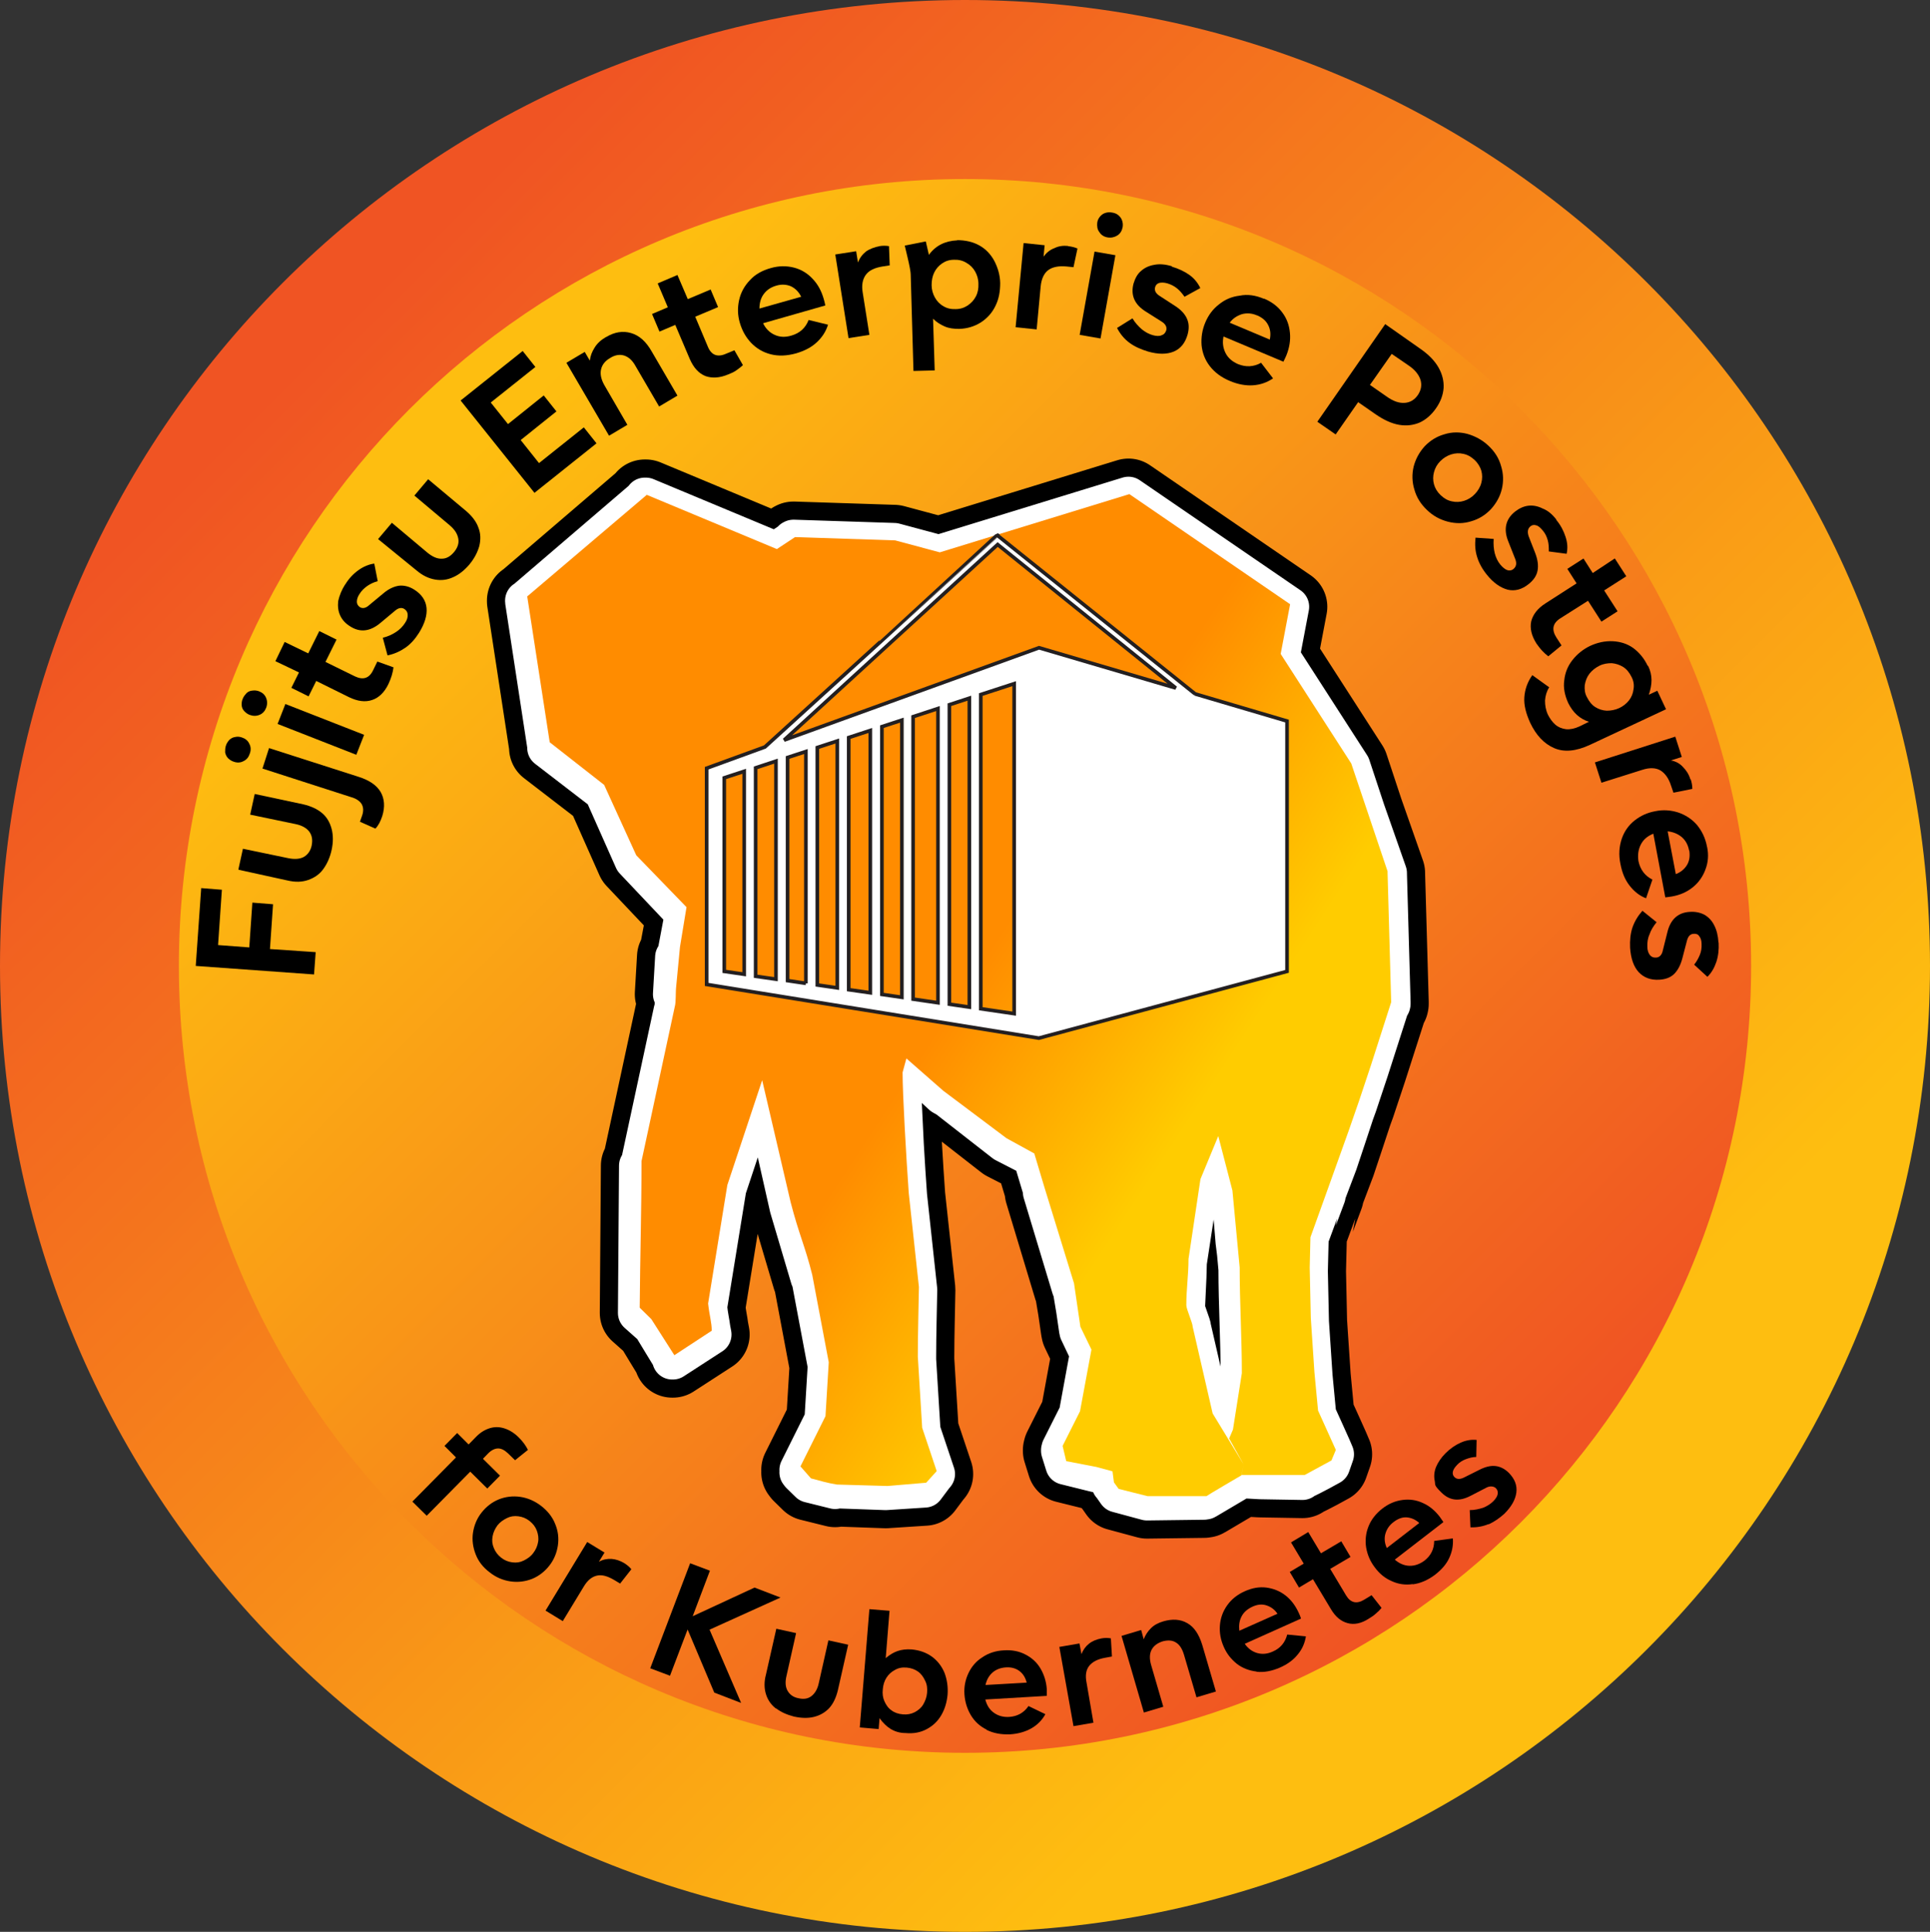 <?xml version="1.0" encoding="UTF-8"?>
<svg id="Layer_1" xmlns="http://www.w3.org/2000/svg" version="1.1" xmlns:xlink="http://www.w3.org/1999/xlink" viewBox="0 0 1063.8 1065">
  <rect x="0" y="0" width="1063.8" height="1065" fill="#333333" stroke="none"/>
  <!-- Generator: Adobe Illustrator 29.1.0, SVG Export Plug-In . SVG Version: 2.1.0 Build 79)  -->
  <defs>
    <style>
      .st0 {
        fill: url(#linear-gradient1);
      }

      .st1 {
        stroke: #fff;
        stroke-width: 22px;
      }

      .st1, .st2 {
        stroke-linecap: round;
        stroke-linejoin: round;
      }

      .st3 {
        fill: #fff;
        stroke: url(#linear-gradient3);
        stroke-width: 2px;
      }

      .st2 {
        stroke: #000;
        stroke-width: 42px;
      }

      .st4, .st5 {
        fill-rule: evenodd;
      }

      .st6 {
        fill: url(#linear-gradient);
      }

      .st5 {
        fill: url(#linear-gradient2);
      }
    </style>
    <linearGradient id="linear-gradient" x1="1003.8" y1="-30.3" x2="91.4" y2="882.1" gradientTransform="translate(0 974) scale(1 -1)" gradientUnits="userSpaceOnUse">
      <stop offset="0" stop-color="#febe10"/>
      <stop offset=".2" stop-color="#febe10"/>
      <stop offset=".9" stop-color="#f05423"/>
    </linearGradient>
    <linearGradient id="linear-gradient1" x1="90.6" y1="882.8" x2="911.6" y2="61.8" gradientTransform="translate(0 974) scale(1 -1)" gradientUnits="userSpaceOnUse">
      <stop offset="0" stop-color="#febe10"/>
      <stop offset=".2" stop-color="#febe10"/>
      <stop offset=".9" stop-color="#f05423"/>
      <stop offset="1" stop-color="#f05423"/>
    </linearGradient>
    <linearGradient id="linear-gradient2" x1="465.1" y1="-3631.4" x2="1067.2" y2="-4026.5" gradientTransform="translate(-233.2 -3286.4) scale(1 -1)" gradientUnits="userSpaceOnUse">
      <stop offset=".5" stop-color="#ff8c00"/>
      <stop offset=".7" stop-color="#fc0"/>
    </linearGradient>
    <linearGradient id="linear-gradient3" x1="549.4" y1="573.4" x2="549.4" y2="293.9" gradientUnits="userSpaceOnUse">
      <stop offset="1" stop-color="#231f20"/>
      <stop offset="1" stop-color="#fff"/>
    </linearGradient>
  </defs>
  <path class="st6" d="M0,532.5C0,238.3,238.2,0,531.9,0s531.9,238.3,531.9,532.5-238.2,532.5-531.9,532.5S0,826.5,0,532.5Z"/>
  <path class="st0" d="M98.6,532.5c0-239.6,194-433.8,433.3-433.8s433.3,194.2,433.3,433.8-194,433.8-433.3,433.8S98.6,772,98.6,532.5Z"/>
  <g>
    <path class="st4" d="M107.9,532.4l3-42.8,11.4.9-2.1,30.5,17.2,1.3,1.7-24.7,11.4.9-1.7,24.7,25.2,1.7-.9,12.3-65.2-4.7Z"/>
    <path class="st4" d="M131.4,479.3l2.5-11.4,25,5.2c3.5.7,6.4.5,8.6-.7,2.2-1.3,3.7-3.4,4.3-6.3.6-3.1.2-5.5-1.3-7.6-1.5-2-4.1-3.5-7.6-4.2l-25-5.2,2.5-11.4,26.7,5.7c4.3,1,7.8,2.6,10.5,4.9,2.7,2.3,4.3,5.3,5.2,8.7.9,3.5.9,7.3,0,11.5s-2.5,7.7-4.6,10.6-4.9,4.8-8.3,6c-3.4,1.2-7.1,1.3-11.4.3l-26.9-5.9Z"/>
    <path class="st4" d="M144.7,423.6l3.6-11.2,49.2,15.8c6.1,1.9,10.1,4.7,12.3,8.4,2.1,3.7,2.5,8.1.9,13.3-1,3-2.2,5.3-3.8,6.9l-8.5-3.8,1.2-3.4c.9-2.6.7-4.7-.3-6.4-1.1-1.7-3-3-5.9-3.8l-48.7-15.7h0ZM124.5,411.1c.4-1.3,1.1-2.3,1.9-3.2,1-.9,1.9-1.4,3.2-1.6,1.3-.3,2.3-.2,3.6.2,1.9.6,3.4,1.7,4.2,3.5.9,1.6,1,3.5.3,5.4-.6,1.9-1.7,3.4-3.5,4.2-1.6.9-3.5,1-5.4.3-1.3-.4-2.2-1.1-3.1-1.9-.9-1-1.3-1.9-1.6-3.2,0-1.3,0-2.5.4-3.7h0Z"/>
    <path class="st4" d="M153,399.1l4.3-11,43.4,17-4.3,11-43.4-17ZM133.8,385.2c.5-1.3,1.3-2.2,2.1-3.1,1-.9,2-1.3,3.3-1.4,1.3-.2,2.5,0,3.6.4,1.8.7,3.2,1.9,3.9,3.7.7,1.7.7,3.6,0,5.4s-1.9,3.2-3.7,3.9c-1.7.7-3.5.7-5.4,0-1.3-.5-2.1-1.2-3-2.1-.9-1-1.3-2-1.4-3.3,0-1,0-2.2.6-3.5h0Z"/>
    <path class="st4" d="M151.8,364.5l5.1-10.6,13,6.3,6.1-12.3,9.5,4.7-6.1,12.3,16.3,8c4.5,2.1,7.9,1.1,10.1-3.7l2.2-4.5,8.9,3.2c-.2,1.4-.5,3-1,4.6-.5,1.6-1.1,3.1-1.8,4.6-2.2,4.6-5.3,7.6-9,8.8-3.8,1.3-8,.7-12.6-1.5l-18.2-9-4.2,8.5-9.5-4.7,4.2-8.5-13-6.2h0Z"/>
    <path class="st4" d="M190.3,322.2c2-3.3,4.5-5.9,7.3-7.9,2.8-2,5.7-3.2,8.7-3.6l1.9,9.7c-1.9.5-3.8,1.3-5.7,2.6-1.7,1.2-3.2,2.6-4.3,4.4-1.1,1.6-1.5,3.1-1.5,4.3s.5,2.1,1.5,2.9c1.6,1.1,3.5.7,5.4-1.1l7.6-6.3c3-2.6,6-3.9,8.7-4.3,2.8-.3,5.7.4,8.5,2.2,4.1,2.6,6.3,6,6.7,10,.4,4.1-1,8.7-4.1,13.7-2.2,3.5-4.7,6.3-7.6,8.3s-6.2,3.5-9.8,4.2l-2.6-9.7c2.8-.7,5.2-1.8,7.3-3.2,2-1.3,3.7-3,4.9-4.9,1.2-1.7,1.6-3.3,1.5-4.6,0-1.3-.6-2.3-1.7-3.1-1.6-1.1-3.5-.7-5.4,1l-7.9,6.6c-5.7,4.8-11.3,5.4-16.7,1.9-2.6-1.6-4.4-3.6-5.5-6s-1.4-5-1.1-7.9c.7-3.1,1.9-6.2,3.9-9.3h0Z"/>
    <path class="st4" d="M208.4,297.2l7.6-9,19.5,16.4c2.8,2.3,5.4,3.5,8,3.4,2.6,0,4.8-1.3,6.8-3.7,1.9-2.3,2.8-4.8,2.3-7.4s-1.9-4.9-4.7-7.3l-19.5-16.4,7.6-9,20.9,17.5c3.4,2.9,5.7,6,6.8,9.2,1.3,3.3,1.3,6.6.5,10.1-1,3.5-2.7,6.8-5.4,10.1-2.8,3.3-5.8,5.7-9,7.1-3.3,1.5-6.5,1.9-10,1.3s-6.9-2.2-10.3-5.1l-21.1-17.2h0Z"/>
    <path class="st4" d="M254,220.7l34.1-27.2,7,8.8-24.6,19.6,9.5,11.9,19.7-15.8,7,8.8-19.7,15.8,10.1,12.7,24.7-19.7,7,8.8-34.2,27.3-40.7-50.9h0Z"/>
    <path class="st4" d="M334.1,185.8c4.7-2.8,9.2-3.5,13.7-2.2s8.3,4.6,11.5,10.3l14.1,24.2-10.1,6-13-22.3c-1.7-3.1-3.8-5-6.3-5.8-2.3-.7-4.9-.4-7.6,1.3-2.8,1.6-4.5,3.7-5.1,6.3-.6,2.6,0,5.5,1.8,8.7l12.7,21.9-10.1,6-23.5-40.2,10.1-6,2.8,4.8c.3-2.6,1.2-4.9,2.6-7.1,1.5-2.5,3.6-4.3,6.3-5.9h0Z"/>
    <path class="st4" d="M362.6,156.2l10.8-4.6,5.7,13.3,12.6-5.3,4.1,9.7-12.6,5.3,7,16.6c1.9,4.6,5.3,5.9,10,3.8l4.6-1.9,4.7,8.2c-1.2,1.1-2.3,1.9-3.7,2.9-1.4,1-2.9,1.6-4.4,2.2-4.7,2-9,2.2-12.6.9-3.7-1.5-6.5-4.6-8.6-9.4l-8-18.8-8.7,3.7-4.1-9.7,8.7-3.7-5.6-13.2Z"/>
    <path class="st4" d="M427.8,157.5c-3.1.9-5.3,2.5-6.9,4.7-1.6,2.2-2.3,4.9-2.3,7.9l23-6.5c-1.3-2.7-3.2-4.6-5.7-5.8-2.4-1-5.2-1.2-8.1-.3h0ZM424.8,147.8c4.5-1.3,8.7-1.3,12.7-.3s7.5,3.1,10.3,6.1c2.9,3,4.9,6.6,6.2,11.1.4,1.3.7,2.6.9,3.7l-34.3,9.8c1.5,3.1,3.7,5.2,6.4,6.4,2.8,1.3,5.9,1.4,9.2.4,4.6-1.3,7.8-4.2,9.5-8.6l10.7,2.6c-1.2,3.8-3.2,6.9-6.2,9.7s-6.7,4.7-11.4,6.1c-5.1,1.4-9.7,1.6-14,.5s-7.8-3.2-10.8-6.3c-2.9-3.1-4.9-6.6-6.2-11s-1.3-8.5-.4-12.6,2.9-7.8,6-11c2.8-3.1,6.7-5.3,11.4-6.6h0Z"/>
    <path class="st4" d="M484.7,135.7c1.8-.3,3.7-.3,5.3,0l.4,10.6-3.9.6c-4.3.7-7.4,2.1-9.2,4.5s-2.5,5.7-1.8,9.8l3.7,23.4-11.5,1.8-7.3-46.1,11.5-1.8,1,6.2c1-2.6,2.5-4.5,4.5-6.1,2.2-1.5,4.8-2.4,7.5-2.9Z"/>
    <path class="st4" d="M525.9,143.2c-2.6,0-4.7.7-6.6,2-1.9,1.3-3.4,3-4.4,5.1s-1.4,4.4-1.4,6.9.7,4.8,1.8,6.8,2.7,3.7,4.7,4.8c1.9,1.2,4.2,1.7,6.7,1.6,2.6,0,4.7-.7,6.7-2,1.9-1.3,3.5-3,4.5-5,1.1-2.1,1.5-4.4,1.4-6.9,0-2.6-.7-4.8-1.8-6.8s-2.8-3.7-4.8-4.8c-2.1-1.3-4.4-1.8-6.8-1.7h0ZM527.5,132.4c4.6,0,8.7.9,12.3,2.9,3.6,2,6.3,4.9,8.3,8.6,1.9,3.7,3.1,7.7,3.2,12.1,0,4.6-.7,8.8-2.6,12.6-1.8,3.8-4.5,6.8-8,9.1-3.5,2.2-7.5,3.5-12.1,3.6-2.9,0-5.5-.3-7.8-1.3s-4.5-2.3-6.5-4.3l.9,28.5-11.7.3-1.5-52.3c0-1.5-.2-3-.5-4.5-.3-1.5-.7-3.5-1.3-6l-1.5-6.3,11.6-2.3,1.7,7.4c3.7-5.1,8.9-7.7,15.7-8h0Z"/>
    <path class="st4" d="M588.7,135.7c1.8.2,3.6.6,5.2,1.3l-2.2,10.3-3.9-.4c-4.3-.4-7.7.3-10,2s-3.8,4.8-4.2,9.1l-2.2,23.6-11.6-1.2,4.4-46.4,11.6,1.2-.6,6.3c1.5-2.1,3.5-3.8,6-4.7,2.2-1.1,4.7-1.5,7.6-1.2h0Z"/>
    <path class="st4" d="M603.3,138.7l11.5,2-8.2,45.9-11.5-2,8.2-45.9ZM613.1,117.2c1.3.2,2.5.7,3.4,1.5,1,.9,1.6,1.7,2,2.9s.5,2.3.3,3.6c-.4,2-1.3,3.6-2.9,4.6s-3.4,1.4-5.3,1.1c-2-.3-3.6-1.3-4.6-2.9-1.2-1.5-1.4-3.3-1.2-5.3.2-1.3.7-2.3,1.5-3.3.9-1,1.7-1.6,2.9-2,1.3-.4,2.6-.5,3.8-.2h0Z"/>
    <path class="st4" d="M645.9,147c3.7,1.1,6.9,2.6,9.6,4.5,2.8,2,4.7,4.4,6.1,7.3l-8.7,4.8c-1.2-1.7-2.5-3.3-4.1-4.6-1.6-1.3-3.4-2.2-5.4-2.8-1.8-.5-3.4-.5-4.5-.2-1.2.4-1.9,1.2-2.2,2.3-.5,1.8.3,3.5,2.6,4.9l8.3,5.4c3.3,2.1,5.5,4.5,6.6,7,1.2,2.6,1.3,5.5.4,8.8-1.3,4.6-3.8,7.8-7.6,9.4-3.8,1.6-8.6,1.6-14.2,0-3.9-1.2-7.4-2.7-10.2-4.8-2.9-2.1-5.1-4.8-6.9-8.2l8.5-5.3c1.5,2.5,3.3,4.4,5.1,6,1.9,1.5,3.9,2.7,6.2,3.3,1.9.5,3.6.6,4.8,0,1.3-.4,2-1.3,2.5-2.6.5-1.9-.3-3.5-2.5-4.9l-8.7-5.5c-6.3-3.9-8.5-9.1-6.8-15.5.9-2.9,2.1-5.2,4.1-6.9,1.9-1.7,4.3-2.9,7.3-3.4,2.9-.6,6.2-.3,9.8.8h0Z"/>
    <path class="st4" d="M692.9,173.9c-2.9-1.3-5.8-1.4-8.4-.7-2.7.9-4.9,2.3-6.7,4.7l22.1,9.3c.6-2.9.4-5.5-.9-8-1.2-2.4-3.2-4.1-6.2-5.4h0ZM696.7,164.6c4.3,1.8,7.7,4.4,10.1,7.7,2.5,3.3,3.8,7,4.2,11.2.4,4.1-.3,8.3-2,12.5-.5,1.3-1.1,2.3-1.6,3.4l-33-13.9c-.7,3.3-.3,6.3,1.1,9.1,1.4,2.8,3.7,4.7,6.8,6.1,4.4,1.8,8.7,1.6,12.8-.7l6.6,8.6c-3.3,2.2-6.8,3.5-11,3.8-3.9.3-8.3-.5-12.6-2.3-4.9-2-8.6-4.8-11.3-8.3s-4.1-7.4-4.5-11.5c-.3-4.2.3-8.3,2-12.4,1.7-4.1,4.2-7.5,7.6-10.1,3.3-2.7,7.1-4.3,11.4-4.8,4.4-.9,8.8-.2,13.3,1.7h0Z"/>
    <path class="st4" d="M767.1,195.1l-12,17.1,9.2,6.4c3.6,2.6,6.9,3.7,9.9,3.5s5.4-1.6,7.3-4.3c1.8-2.7,2.3-5.4,1.5-8.3-.9-2.9-3.1-5.7-6.7-8.1l-9.2-6.3h0ZM763.4,178.6l19.5,13.7c4.6,3.2,7.9,6.6,10,10.3,2.1,3.7,3,7.5,2.8,11.3-.3,3.8-1.6,7.5-4.2,11.2-2.5,3.6-5.5,6.2-8.9,7.8-3.5,1.5-7.3,2-11.4,1.3s-8.5-2.7-13.1-5.9l-9.5-6.6-12.4,17.8-10.1-7,37.4-53.8Z"/>
    <path class="st4" d="M812.8,253.6c-1.8-1.7-3.8-2.9-6.2-3.4-2.2-.5-4.5-.4-6.7.3-2.2.7-4.2,1.9-6,3.7s-2.9,3.8-3.5,6.1c-.6,2.2-.6,4.5,0,6.7s1.8,4.2,3.7,6,3.8,2.9,6.2,3.4c2.2.5,4.5.4,6.7-.3s4.2-1.9,6-3.8c1.6-1.7,2.9-3.8,3.5-6.1.6-2.2.6-4.5,0-6.7-.6-2-1.8-4.1-3.7-5.9ZM820.4,245.7c3.5,3.3,5.8,6.9,7,11.3,1.3,4.2,1.4,8.4.4,12.6s-3.1,7.9-6.1,11.2c-3.1,3.2-6.6,5.4-10.9,6.6-4.2,1.3-8.4,1.3-12.7.2-4.3-1.1-8.2-3.2-11.5-6.4-3.5-3.3-5.8-7-7-11.3-1.3-4.2-1.4-8.5-.4-12.7,1.1-4.2,3.1-7.9,6.1-11.2,3.1-3.2,6.6-5.4,10.9-6.6,4.1-1.3,8.4-1.3,12.6-.2,4.2,1.2,8.2,3.3,11.6,6.5h0Z"/>
    <path class="st4" d="M857.8,286.6c2.5,3,4.1,6.2,5.1,9.3,1.1,3.3,1.3,6.3.6,9.4l-9.8-1.3c0-2,0-4.1-.6-6.2s-1.4-3.8-2.8-5.4c-1.3-1.5-2.3-2.5-3.6-2.8-1.2-.4-2.2-.2-3.2.6-1.5,1.3-1.7,3.1-.9,5.5l3.6,9.2c1.4,3.7,1.8,6.8,1.3,9.6-.5,2.8-2.1,5.2-4.8,7.4-3.8,3.1-7.7,4.1-11.6,3.2-3.9-1-7.9-3.7-11.5-8.2-2.6-3.2-4.4-6.5-5.4-9.8-1.1-3.4-1.3-6.9-.9-10.7l10,.7c-.2,2.9,0,5.5.6,7.9.6,2.3,1.6,4.5,3.1,6.3,1.3,1.5,2.6,2.6,3.8,3s2.5.2,3.5-.7c1.5-1.3,1.8-3.1.9-5.4l-3.8-9.6c-2.8-6.8-1.5-12.4,3.6-16.5,2.3-1.8,4.8-3,7.4-3.3s5.2.2,7.8,1.5c2.9,1.1,5.4,3.2,7.7,6.2h0Z"/>
    <path class="st4" d="M890.1,307.9l6.3,9.8-12.2,7.8,7.4,11.5-8.9,5.7-7.4-11.5-15.3,9.7c-4.2,2.7-4.9,6.2-2.1,10.6l2.8,4.3-7.3,6c-1.3-1-2.3-1.9-3.5-3.2-1.2-1.3-2.1-2.6-3-3.8-2.8-4.4-3.7-8.5-2.9-12.3,1-3.8,3.5-7.1,7.9-9.9l17.1-11-5.1-8,8.9-5.7,5.1,8,12.1-8h0Z"/>
    <path class="st4" d="M899.2,373c-1.1-2.2-2.6-4.1-4.5-5.3s-4.1-1.9-6.3-2.1c-2.3,0-4.6.3-6.8,1.4-2.2,1.1-4.1,2.6-5.5,4.4-1.4,1.8-2.2,3.9-2.6,6.3-.2,2.2,0,4.6,1.3,6.8,1.1,2.2,2.6,4.1,4.5,5.3s4.1,1.9,6.3,2c2.3,0,4.6-.4,6.8-1.4s4.1-2.5,5.5-4.3,2.2-3.8,2.5-6.2c.4-2.4,0-4.7-1.2-6.9h0ZM908.4,367c1.3,2.7,1.9,5.3,1.9,7.9s-.5,5.2-1.5,8.1l4.7-2.2,4.8,10.2-41.9,19.6c-7.7,3.6-14.3,4.2-19.8,1.8s-9.9-7-13.2-14c-2.3-5.1-3.5-9.7-3.2-14s1.7-8.4,4.4-12.2l9.3,6.7c-1.4,2.2-2.1,4.6-2.3,7.3,0,2.7.4,5.2,1.6,7.8,1.1,2.2,2.5,4.1,4.1,5.5s3.6,2.2,5.9,2.5c2.2.2,4.7-.3,7.3-1.5l5.3-2.6c-5.1-1.6-8.8-5.1-11.4-10.3-1.9-4.2-2.8-8.4-2.2-12.5.4-4.1,1.9-7.9,4.5-11.2s5.8-5.9,9.7-7.8c4.1-1.9,8.3-2.8,12.5-2.6,4.2.2,8.1,1.4,11.4,3.8,3.2,2.4,6,5.7,7.9,9.8h0Z"/>
    <path class="st4" d="M931.9,429.6c.6,1.8.9,3.6.9,5.3l-10.4,2.1-1.3-3.8c-1.3-4.1-3.3-6.9-5.9-8.5-2.6-1.5-6-1.6-10-.3l-22.5,7.1-3.6-11.2,44.3-14.2,3.6,11.2-6,1.9c2.7.5,4.9,1.7,6.6,3.6,1.8,1.8,3.3,4,4.1,6.8h0Z"/>
    <path class="st4" d="M931,468.8c-.6-3.1-1.9-5.5-4.1-7.4-2.1-1.7-4.7-2.8-7.7-3.1l4.5,23.6c2.8-1.1,4.8-2.8,6.2-5.1,1.3-2.2,1.7-4.9,1.2-8h0ZM940.9,466.7c1,4.6.6,8.8-.9,12.7-1.4,3.8-3.7,7.1-6.9,9.7s-7,4.3-11.5,5.1c-1.3.2-2.6.4-3.7.5l-6.6-35.1c-3.2,1.3-5.5,3.2-6.9,6-1.4,2.7-1.8,5.8-1.3,9.1,1,4.7,3.5,8.1,7.7,10.2l-3.5,10.3c-3.7-1.4-6.6-3.8-9.1-7-2.5-3.2-4.1-7.1-5-11.8-1.1-5.2-.7-9.8.7-14,1.4-4.1,3.8-7.5,7.1-10.1s7-4.3,11.4-5.1c4.3-.9,8.5-.6,12.6.7,3.9,1.3,7.5,3.6,10.3,6.8,2.8,3.4,4.7,7.3,5.6,12.1h0Z"/>
    <path class="st4" d="M947.3,519.7c.2,3.8-.2,7.4-1.3,10.7-1.1,3.2-2.7,6-4.9,8.1l-7.3-6.7c1.3-1.6,2.3-3.4,3.1-5.3s1.1-3.9,1-6.1c0-1.9-.5-3.4-1.3-4.3-.7-1.1-1.7-1.4-3-1.3-1.9,0-3.2,1.4-3.8,3.9l-2.5,9.6c-1,3.8-2.5,6.6-4.5,8.6s-4.8,3-8.2,3.2c-4.8.3-8.6-1.2-11.4-4.2-2.8-3.1-4.3-7.6-4.7-13.4-.2-4.1.2-7.9,1.3-11.2,1.2-3.4,3-6.4,5.5-9.2l7.8,6.3c-1.8,2.2-3.2,4.5-3.9,6.7-1,2.2-1.3,4.6-1.2,6.8,0,2,.6,3.6,1.4,4.6s1.9,1.5,3.3,1.4c1.9,0,3.3-1.4,3.8-3.8l2.5-10c1.7-7.3,6-11.1,12.5-11.4,3-.2,5.7.4,8,1.6,2.2,1.3,4.1,3.2,5.4,5.9,1.3,2.5,2.1,5.7,2.3,9.4h0Z"/>
  </g>
  <g id="for_Kubernetes">
    <path d="M251.3,803.4l-6.3-6.3,7-7.1,6.3,6.3,4.3-4.4c2.3-2.3,4.8-3.8,7.5-4.6s5.4-.7,8.1.2,5.3,2.5,7.7,4.9,3.9,4.5,5.1,6.9l-7.1,5.7-3.9-3.8c-1.8-1.7-3.6-2.7-5.4-2.7s-3.7.9-5.5,2.7l-2.9,3,9.4,9.3-7,7.1-9.4-9.3-24,24.3-7.9-7.8,24-24.3h0Z"/>
    <path d="M262.2,856.9c-1.5-3.8-2.1-7.9-1.5-11.9s2.1-7.8,4.7-11.1,5.8-5.8,9.5-7.3,7.8-2,11.9-1.4,8,2.3,11.5,5c3.6,2.8,6.2,6.1,7.7,9.9,1.6,3.8,2.1,7.8,1.5,11.9-.6,4-2.1,7.8-4.7,11.1-2.6,3.3-5.8,5.8-9.5,7.3-3.8,1.5-7.8,2-11.9,1.4s-8-2.2-11.5-5c-3.6-2.7-6.2-6-7.7-9.9ZM271.5,847c-.4,2.2-.2,4.3.7,6.4.8,2,2.1,3.8,4,5.3s3.9,2.3,6.2,2.6,4.3,0,6.3-1,3.8-2.2,5.2-4.1c1.4-1.8,2.3-3.8,2.7-6.1s0-4.3-.7-6.3c-.8-2.1-2.1-3.8-4-5.3s-3.9-2.3-6.2-2.6-4.3,0-6.3,1-3.8,2.2-5.2,4c-1.3,1.8-2.3,3.8-2.7,6.1h0Z"/>
    <path d="M323.7,850.1l9.5,5.8-3.1,5.1c2.2-1.3,4.5-1.7,7-1.6,2.4.2,4.8,1,7.1,2.4,1.5,1,2.8,2,3.8,3.3l-6.2,7.9-3.3-2c-3.6-2.1-6.6-3-9.4-2.4s-5.2,2.5-7.3,6l-11.6,19.1-9.5-5.8,22.9-37.7h0Z"/>
    <path d="M379,898.3l-9.7,25.5-10.9-4.1,22-57.9,10.9,4.1-9.5,25.1,34.1-15.8,14.3,5.5-39.1,17.7,17.4,40.4-14.8-5.7-14.7-34.8h0Z"/>
    <path d="M427.7,941.9c-2.7-2.1-4.5-4.7-5.5-7.9s-1.1-6.8,0-10.9l5.7-25.2,10.9,2.4-5.3,23.6c-.8,3.4-.6,6.1.6,8.2s3.2,3.6,6,4.1c2.9.7,5.3.3,7.2-1.2s3.3-3.8,4-7.1l5.3-23.6,10.9,2.4-5.7,25.2c-1,4-2.5,7.3-4.8,9.8-2.3,2.4-5.1,4-8.4,4.8-3.3.8-6.9.7-11-.2-3.8-1-7.1-2.4-9.8-4.5h0Z"/>
    <path d="M490.9,953.1c-2.2-1.3-4.2-3.3-6.1-5.9l-.5,6-10.4-.9,5.3-65.2,11.1.9-2.1,26.1c2.1-1.8,4.2-3.1,6.5-3.9,2.3-.8,4.9-1.1,7.8-.9,4.3.4,8,1.7,11.2,4,3.1,2.3,5.4,5.3,6.9,8.9,1.4,3.7,2,7.7,1.7,12-.4,4.2-1.5,8-3.5,11.4s-4.7,5.9-8.1,7.7-7.2,2.5-11.6,2.1c-3.4,0-6.1-1-8.3-2.3ZM487.5,937.9c.9,2,2.1,3.8,3.9,5,1.7,1.3,3.8,2,6.3,2.2s4.5-.2,6.5-1.2c1.9-1,3.6-2.4,4.7-4.3s1.9-4,2.1-6.4,0-4.6-1.1-6.7c-.9-2-2.2-3.8-3.9-5s-3.8-2-6.3-2.2-4.5.2-6.4,1.3c-1.9,1-3.5,2.4-4.7,4.3-1.2,1.9-1.8,4-2,6.3-.3,2.5,0,4.7.9,6.7h0Z"/>
    <path d="M543.8,953.5c-3.8-1.9-6.6-4.5-8.7-8-2-3.4-3.2-7.2-3.5-11.4s.5-8.1,2.2-11.7,4.2-6.6,7.7-8.8c3.4-2.3,7.4-3.6,11.9-3.8,4.4-.3,8.4.5,11.8,2.3,3.5,1.8,6.3,4.3,8.3,7.7s3.2,7.2,3.5,11.5v3.6l-33.9,2c.8,3.1,2.3,5.6,4.7,7.3s5.1,2.5,8.5,2.3c4.5-.3,8.1-2.3,10.6-6l9.3,4.5c-1.8,3.3-4.4,5.9-7.7,7.8-3.4,1.9-7.2,3-11.7,3.3-5,.2-9.3-.6-13.1-2.5ZM565.9,927.6c-.7-2.8-2-4.9-4-6.4-2-1.5-4.5-2.2-7.5-2-3,.2-5.5,1.2-7.4,2.9s-3.2,4-3.8,6.8l22.7-1.3h0Z"/>
    <path d="M584,907.9l11-1.9,1.1,5.9c.9-2.4,2.3-4.3,4.2-5.8s4.2-2.4,6.9-2.9c1.7-.3,3.5-.3,5.1,0l.6,10-3.8.7c-4,.7-6.9,2.2-8.7,4.4s-2.3,5.4-1.5,9.3l3.8,22.1-11,1.9-7.8-43.7h0Z"/>
    <path d="M618.3,901.8l10.7-3.2,1.4,5.1c.9-2.3,2.2-4.3,4-6.1s4.1-3,6.9-3.8c4.9-1.4,9.3-1.2,13.1,1,3.8,2.1,6.5,6.2,8.3,12.1l7.5,25.6-10.7,3.2-6.9-23.5c-1-3.3-2.4-5.5-4.4-6.7-2-1.3-4.4-1.4-7.2-.7-2.9.9-5,2.4-6.2,4.6s-1.3,5.1-.3,8.5l6.7,23-10.7,3.2-12.3-42.2h0Z"/>
    <path d="M692.6,921.5c-4.1-.5-7.8-1.9-10.9-4.3-3.1-2.5-5.6-5.6-7.2-9.4-1.7-3.8-2.4-7.8-2.1-11.7.3-4,1.6-7.7,4-11.1s5.7-6,9.8-7.8c4-1.8,8-2.5,11.8-2,3.8.5,7.4,1.9,10.5,4.3s5.5,5.6,7.3,9.5c.6,1.2,1,2.3,1.3,3.3l-31,13.9c1.8,2.6,4.1,4.3,6.9,5.1s5.7.5,8.7-.9c4.1-1.8,6.7-5,7.8-9.3l10.3,1c-.6,3.7-2,7-4.5,10-2.4,3-5.7,5.4-9.8,7.2-4.4,1.9-8.8,2.8-12.9,2.3h0ZM704.1,889.6c-1.5-2.3-3.6-3.8-6.1-4.6s-5-.5-7.8.8c-2.7,1.3-4.7,3-5.9,5.4-1.2,2.3-1.5,4.9-1.2,7.8l20.9-9.3h0Z"/>
    <path d="M742.8,894.8c-3.7-1-6.7-3.5-9.2-7.7l-9.9-16.5-7.7,4.6-5.1-8.6,7.7-4.6-7-11.7,9.5-5.7,7,11.7,11.2-6.6,5.1,8.6-11.2,6.6,8.8,14.7c2.4,4,5.8,4.8,9.9,2.3l4.1-2.5,5.5,7c-.9,1.1-1.9,2.1-3.2,3.2-1.2,1.1-2.5,1.9-3.8,2.7-4.1,2.7-8.1,3.5-11.7,2.5h0Z"/>
    <path d="M778.6,873.3c-4.1.6-8,0-11.6-1.7-3.7-1.6-6.7-4.1-9.2-7.5-2.6-3.4-4.1-7-4.8-11-.6-3.9-.2-7.9,1.3-11.6,1.5-3.8,4.1-7.1,7.7-9.9,3.5-2.7,7.2-4.2,11.1-4.7s7.6,0,11.2,1.7c3.6,1.6,6.6,4.1,9.3,7.6.8,1.1,1.4,2,2,2.9l-26.8,20.7c2.4,2.1,5.1,3.3,8,3.4s5.7-.9,8.3-2.8c3.6-2.8,5.4-6.4,5.4-10.9l10.3-1.4c.3,3.8-.4,7.3-2,10.8-1.6,3.5-4.3,6.5-7.9,9.3-3.9,2.9-8,4.7-12.1,5.2h0ZM782.3,839.6c-2.1-1.9-4.4-2.9-6.9-3.1s-5,.8-7.3,2.6c-2.4,1.8-3.8,4-4.5,6.5s-.4,5.2.8,7.8l18-13.9h0Z"/>
    <path d="M820.5,840.2c-3.1,1.3-6.4,1.9-10,1.8l-.4-9.5c2.7,0,5.2-.6,7.4-1.3,2.2-.9,4-2,5.6-3.6,1.3-1.3,2.2-2.7,2.4-3.9s0-2.3-1-3.3-3.1-1.4-5.2-.3l-8.7,4.5c-6.3,3.3-11.5,2.7-16-1.7s-3.3-4.2-3.8-6.6-.3-4.9.7-7.5c1.1-2.6,2.8-5.2,5.3-7.7,2.5-2.5,5.4-4.5,8.3-5.8,3-1.3,5.9-1.8,8.8-1.5l-.2,9.4c-1.9,0-3.8.5-5.7,1.2s-3.5,1.7-4.9,3.2-2,2.5-2.3,3.7c-.2,1.2,0,2.1.9,3,1.3,1.3,3.1,1.3,5.3.2l8.4-4.2c3.3-1.7,6.3-2.4,8.9-2.1s5.1,1.5,7.4,3.8c3.2,3.3,4.6,6.8,4.1,10.8-.5,3.9-2.7,7.8-6.6,11.7-2.8,2.5-5.7,4.5-8.8,5.9h0Z"/>
  </g>
  <g id="Elephant">
    <path id="Bkg_outer" class="st2" d="M766.5,553.4v-1l-2-70.5v-.6c-.2,0,0,0,0,0l-12-34.2-8.2-24.8-38.9-60.4,5.2-27.4-88.6-60.7-104.5,32.1-24.6-6.6-55.2-1.8h-.4c0,.2-.4.2-.4.2v.4l-9.2,6.1-71.7-29.9h-.6v.4l-65.8,56.4h.8v.4h-.4l-.6-.4v.4h0l12.2,79.8h0l1-.4h0l-1,.6v.8l29.5,22.7,1-.8.4.4h-.4l17.5,39.4h0l27.9,29.5-4.2,22.3-1.2,1.8-1.2,20.5h.4c0-.2.6,2.6.6,2.6,0,2.4,0,4.7-.6,6.3l-18.3,85v1.4l-.8-.8-.6,81.2,7.2,6.4v-.8l.4.6h0c0,.2,11.3,18.7,11.3,18.7v.8h.4l21.3-13.8-.6-3.2c-.4-3.4-1.2-6.4-1.8-12l10.6-65.3,19.2-57.8,7.8,33.7,7.8,34.6h0l11.5,38.8h.4c0,.2,9.1,48.4,9.1,48.4l-1.8,29.7-13.8,27.7.4.6-.4.8h1.4l.6.8h-1.4l5,4.9,14.1,3.5h0v-.8h0v.4l27.9,1v-.6h0v.6l21.5-1.4,4.7-6.3,1-1.2-8-23.9-2.4-39.1v-1.8c0-12.2.4-24.8.6-36.8l-5.6-51.8c-.6-7.8-1.2-18.1-1.8-28.1l-1.4-29v-9.1l1.2-4.6,1-3.4,10,8.9,10.6,9.8,2.8,1.6,31.4,24.5,15.2,7.8.4.4h0l5.8,19.3h-.4l15.9,52.7h.4l2,12,1.6,11,.4,1h-.2l5.8,12.2-6.1,33.3-9.6,19.1v.8h-.2v.4l2.4,7.7,16.1,4h0l9.4,2.1v-1h0v5.8h.8c-.4,0-.6.2-.4.4l2.8,4,16.3,4.4,31.4-.4v-.6c-.2,0,.4,0,.4,0h0c0,.4.4.6.6.4l19.1-11.3v-.4h.2l10.6.6v-.6h0v.6l23.4.4v-1h0v.8s6.8-3.2,15.3-8l2.1-6h0c0-.4-9.8-21.9-9.8-21.9l-2-21.1-2-30-.6-27.7v-.4l.4-16.1h0c0-.2,9.4-25.3,9.4-25.3h-.4c0-.2.4-1.4.4-1.4h.2l6.3-16.6,5-15h0l4.2-12.7,1.6-4.4,6.4-19.2,11.2-34.9v-.4h0l.8-.8h-.2l-.2.2h.3ZM677.3,796.3l-9.6-15.9-11-47.8c0-2.1-3.5-9.6-3.5-11.9s0-.4,0-.4v.8l.8-17.3c0-2.4.2-4.7.2-7.3v-.4h0l6.8-44.6h0l1.6-4.4,8.2-19.9,7.8,30,1.4,15.2,1,12.2h0l.8,6.4.8,8.7c0,19.3,1.2,38.9,1.2,58.3l-4.9,31.1-2.1,4.9.8,1.4v.6h-.2v-.2l-.6.2h0ZM569.4,637.3v-.4h0v.4h0ZM684.8,808.7h0Z"/>
    <path id="Bkg_inner" class="st1" d="M766.5,553.4v-1l-2-70.5v-.6c-.2,0,0,0,0,0l-12-34.2-8.2-24.8-38.9-60.4,5.2-27.4-88.6-60.7-104.5,32.1-24.6-6.6-55.2-1.8h-.4c0,.2-.4.2-.4.2v.4l-9.2,6.1-71.7-29.9h-.6v.4l-65.8,56.4h.8v.4h-.4l-.6-.4v.4h0l12.2,79.8h0l1-.4h0l-1,.6v.8l29.5,22.7,1-.8.4.4h-.4l17.5,39.4h0l27.9,29.5-4.2,22.3-1.2,1.8-1.2,20.5h.4c0-.2.6,2.6.6,2.6,0,2.4,0,4.7-.6,6.3l-18.3,85v1.4l-.8-.8-.6,81.2,7.2,6.4v-.8l.4.6h0c0,.2,11.3,18.7,11.3,18.7v.8h.4l21.3-13.8-.6-3.2c-.4-3.4-1.2-6.4-1.8-12l10.6-65.3,19.2-57.8,7.8,33.7,7.8,34.6h0l11.5,38.8h.4c0,.2,9.1,48.4,9.1,48.4l-1.8,29.7-13.8,27.7.4.6-.4.8h1.4l.6.8h-1.4l5,4.9,14.1,3.5h0v-.8h0v.4l27.9,1v-.6h0v.6l21.5-1.4,4.7-6.3,1-1.2-8-23.9-2.4-39.1v-1.8c0-12.2.4-24.8.6-36.8l-5.6-51.8c-.6-7.8-1.2-18.1-1.8-28.1l-1.4-29v-9.1l1.2-4.6,1-3.4,10,8.9,10.6,9.8,2.8,1.6,31.4,24.5,15.2,7.8.4.4h0l5.8,19.3h-.4l15.9,52.7h.4l2,12,1.6,11,.4,1h-.2l5.8,12.2-6.1,33.3-9.6,19.1v.8h-.2v.4l2.4,7.7,16.1,4h0l9.4,2.1v-1h0v5.8h.8c-.4,0-.6.2-.4.4l2.8,4,16.3,4.4,31.4-.4v-.6c-.2,0,.4,0,.4,0h0c0,.4.4.6.6.4l19.1-11.3v-.4h.2l10.6.6v-.6h0v.6l23.4.4v-1h0v.8s6.8-3.2,15.3-8l2.1-6h0c0-.4-9.8-21.9-9.8-21.9l-2-21.1-2-30-.6-27.7v-.4l.4-16.1h0c0-.2,9.4-25.3,9.4-25.3h-.4c0-.2.4-1.4.4-1.4h.2l6.3-16.6,5-15h0l4.2-12.7,1.6-4.4,6.4-19.2,11.2-34.9v-.4h0l.8-.8h-.2l-.2.2h.3ZM677.3,796.3l-9.6-15.9-11-47.8c0-2.1-3.5-9.6-3.5-11.9s0-.4,0-.4v.8l.8-17.3c0-2.4.2-4.7.2-7.3v-.4h0l6.8-44.6h0l1.6-4.4,8.2-19.9,7.8,30,1.4,15.2,1,12.2h0l.8,6.4.8,8.7c0,19.3,1.2,38.9,1.2,58.3l-4.9,31.1-2.1,4.9.8,1.4v.6h-.2v-.2l-.6.2h0ZM569.4,637.3v-.4h0v.4h0ZM684.8,808.7h0Z"/>
    <path class="st5" d="M764.9,480.6l-20.1-59.7-38.9-60.4,5.2-27.4-88.6-60.7-104.5,32.1-24.6-6.6-55.2-1.8-10,6.6-71.7-29.9-65.9,56,12.4,80.4,30,23.5,17.7,38.8,27.7,28.6-3.6,21.9-2.1,21.9c-.4,3.5,0,8.4-.8,11.2l-18.3,85c0,27.4-.8,53.4-1,80.8l6.4,6.3,12.7,19.9,20.6-13.5c0-4.7-1.2-7.8-2-15l10.6-65.3,19.2-57.8,15.7,67.3c4.6,17.8,8,24.3,11.9,40l9.1,48.2-1.8,29.7-13.8,27.7,5.8,6.6c4.6,1.2,9.1,2.6,14.3,3.4l27.9.8,21.3-1.8,5.8-6.4-8-23.9-2.4-39.2c0-12.6.4-25.9.6-38.4l-5.6-51.8c-1.4-19.7-3.4-54.1-3.4-66.5l2.1-7.7,20.3,17.8,34.9,26.2,15.3,8.4,5.6,18.7,16.3,52.9,3.5,23.9,6.1,12.6-6.3,34-9.6,19.1,2,8.4,16.6,3.2,8.9,2.4.8,6.1,2.6,3.6,15.9,4h32.5c0-.2,19.3-11.5,19.3-11.5l1.2-6-17.1-28.1-11-47.8c0-2.1-3.5-9.6-3.5-11.9,0-9.2,1.2-16.3,1.2-25.5,0,.2,6.6-44.2,6.6-44l9.8-23.7,7.8,30,4,42.4c0,19.3,1.2,38.9,1.2,58.3l-4.9,31.1-2.1,4.9,8,14.3-1.2,5.8h34.9l14.7-8,2.4-5.8-9.8-21.7-2-21.1-2-30-.6-27.7.4-16.7,9.6-26.7,11.5-32.1,5.8-16.7,6.4-19.2,11.2-34.9-2-71.9h0l-.2.2h0Z"/>
  </g>
  <path class="st3" d="M658.7,382.5l-108.5-87v-.2c0-.1,0-.1-.2-.2-.2.1-.3.1-.5.2h0c0,.1-127.9,116.5-127.9,116.5l-32.1,11.7v119.2l183.1,29.6,136.8-36.8v-138l-50.8-15h0ZM410.2,537.1l-11-1.6v-106.7l11-3.6v111.9ZM427.7,539.8l-11.2-1.6v-114.9l11.2-3.7v120.2ZM444.2,542.1l-10.1-1.5v-123l10.1-3.3v127.8ZM461.5,544.6l-11-1.6v-130.9l11-3.6v136.1ZM479.7,547.3l-11.9-1.7v-139l11.9-3.9v144.6ZM497.1,549.8l-11-1.6v-147.6l11-3.6v152.8ZM517,552.8l-13.7-2v-155.7l13.7-4.5v162.2ZM534.3,555.2l-11-1.6v-165.1l11-3.6v170.3ZM559,558.8l-18.4-2.7v-173.2l18.4-6v181.9h0ZM572.7,357.1l-140.5,50.9,117.7-107.8,98.2,79.1-75.4-22.2Z"/>
</svg>